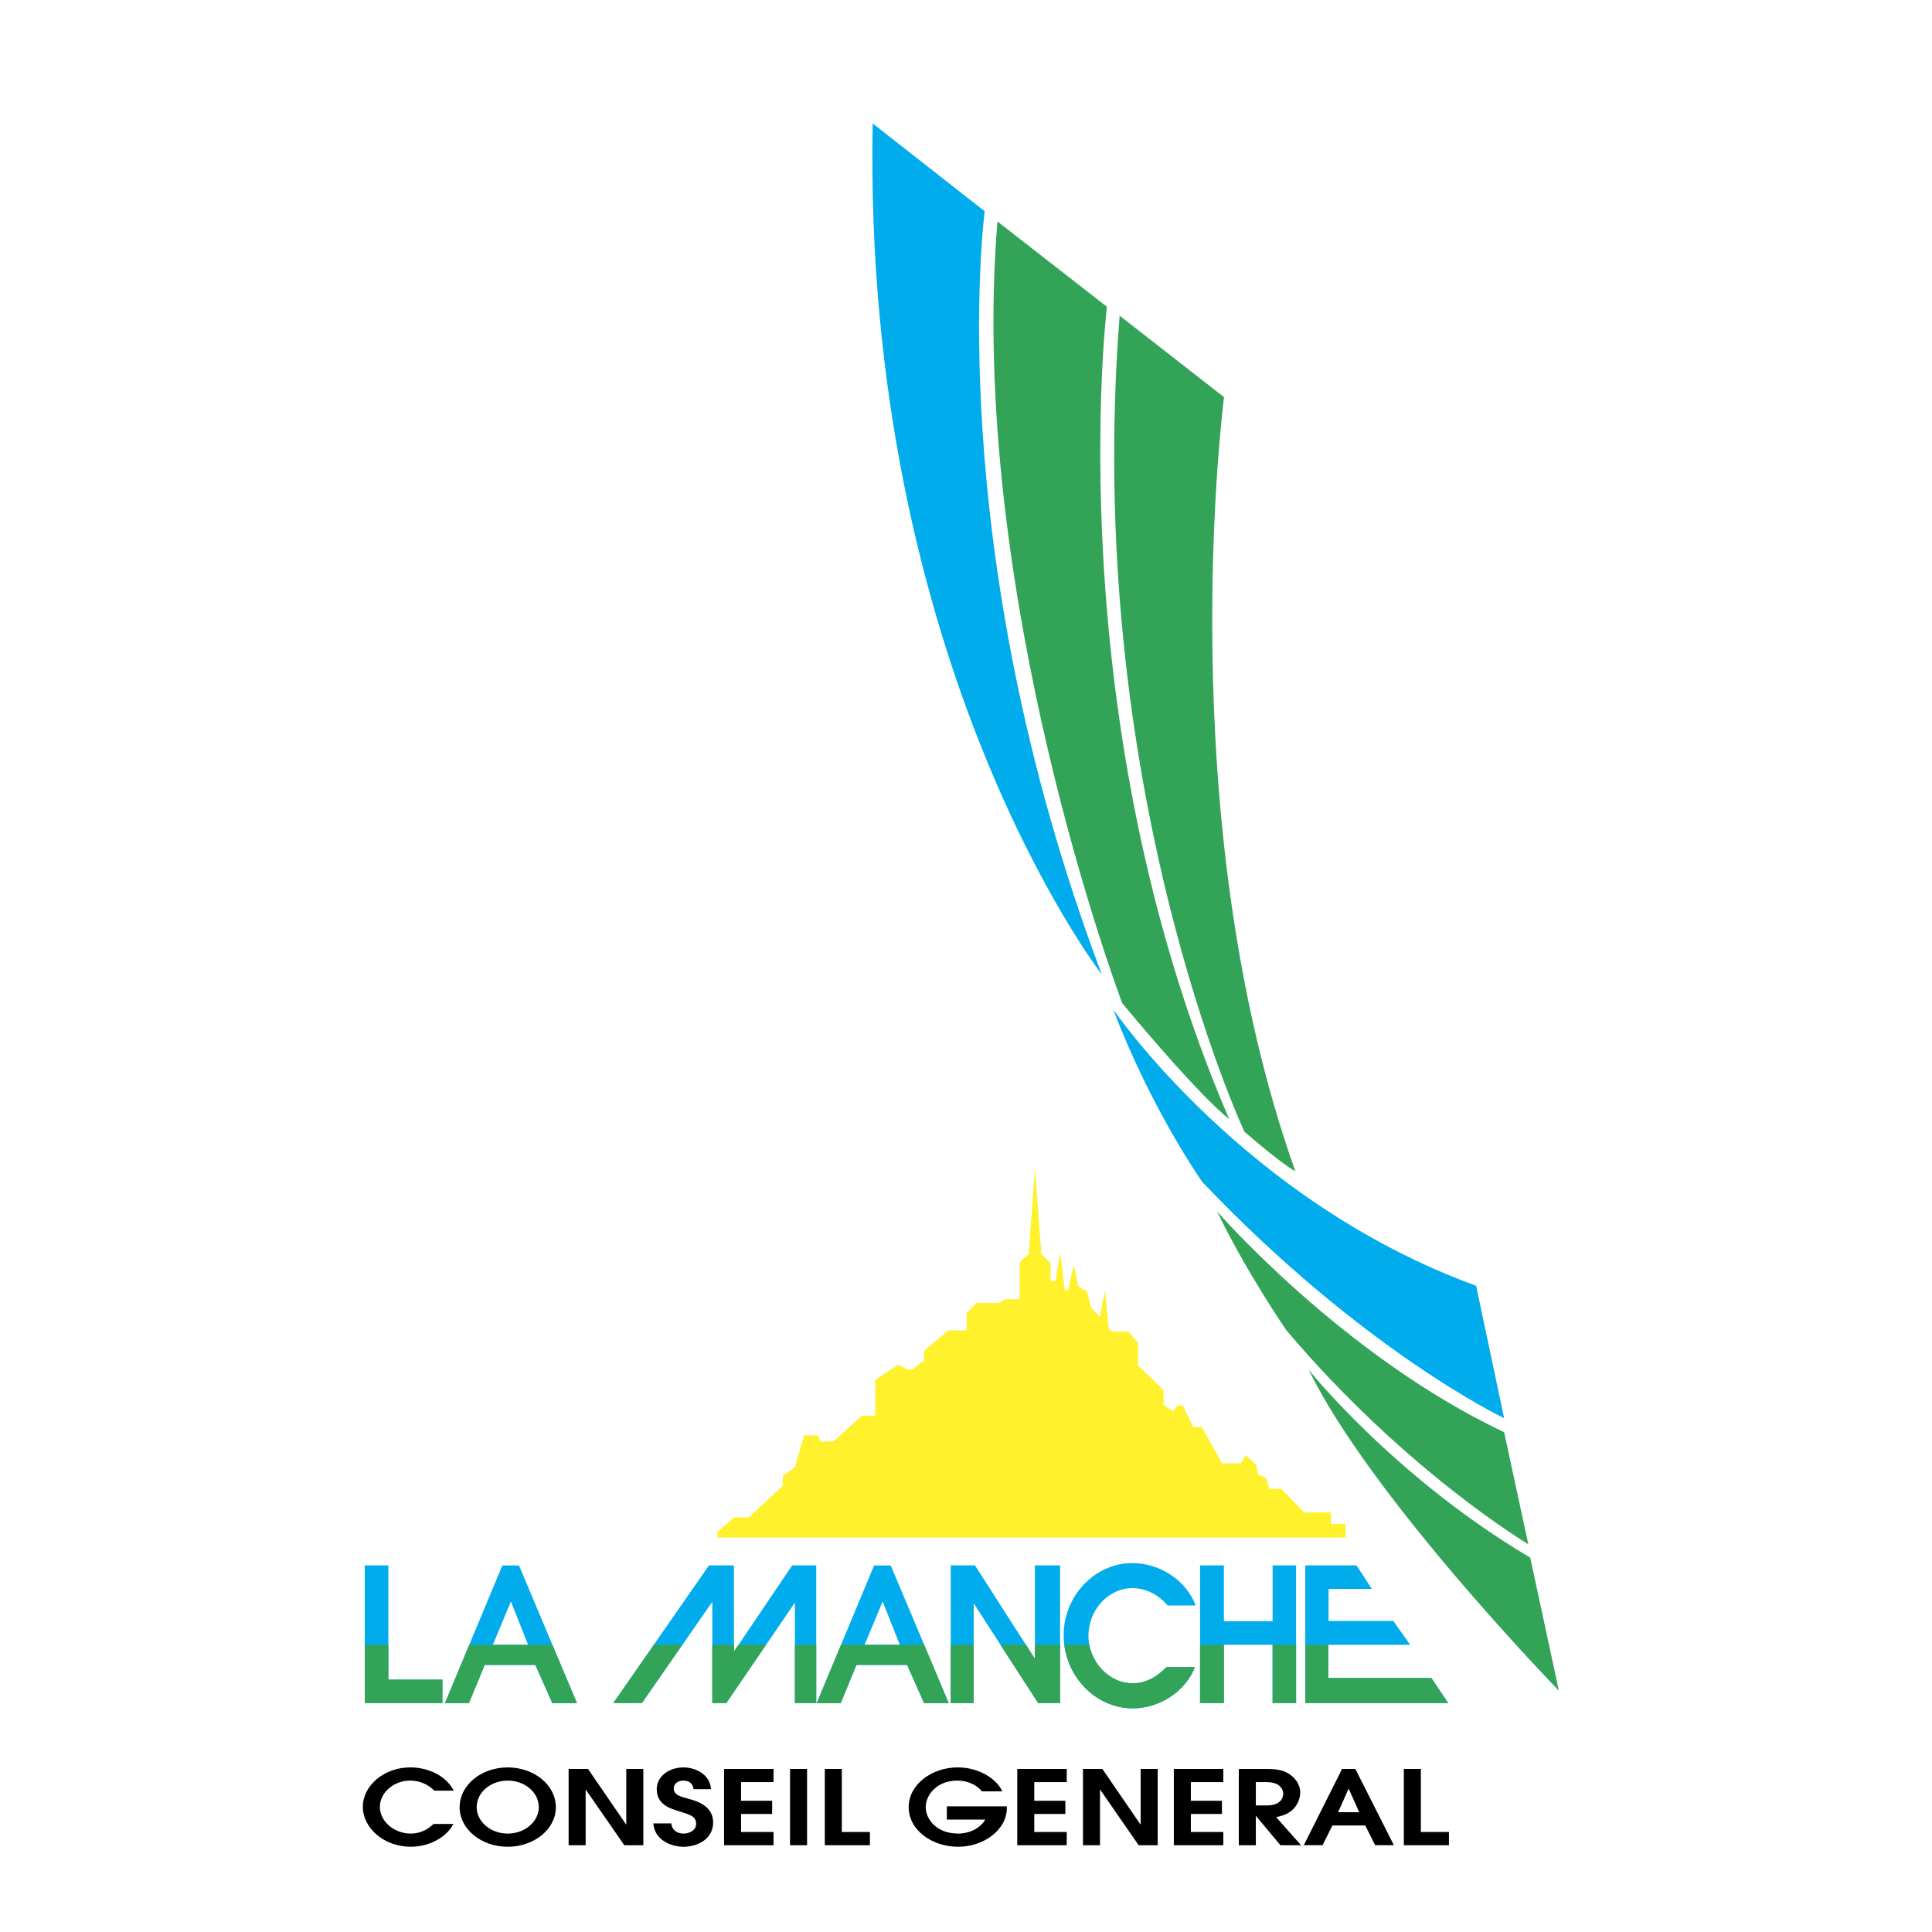 <svg xmlns="http://www.w3.org/2000/svg" width="2500" height="2500" viewBox="0 0 192.756 192.756"><g fill-rule="evenodd" clip-rule="evenodd"><path fill="#fff" d="M0 0h192.756v192.756H0V0z"/><path d="M45.229 181.98c-.719 1.396-2.48 2.271-4.241 2.271-2.654 0-4.787-1.84-4.787-3.99 0-2.098 2.096-3.928 4.75-3.928 1.525 0 3.447.658 4.328 2.324h-1.935c-.657-.629-1.438-1.008-2.455-1.008-1.488 0-2.989 1.109-2.989 2.633 0 1.428 1.427 2.652 3.051 2.652 1.227 0 1.897-.596 2.306-.955h1.972v.001zM50.657 176.334c2.604 0 4.799 1.727 4.799 3.98 0 2.18-2.158 3.938-4.799 3.938-2.641 0-4.799-1.758-4.799-3.938 0-2.253 2.195-3.98 4.799-3.98zm0 6.602c1.749 0 3.1-1.225 3.1-2.633 0-1.459-1.376-2.652-3.1-2.652s-3.1 1.193-3.1 2.652c0 1.408 1.352 2.633 3.1 2.633zM56.731 176.488h1.935l3.794 5.533h.025v-5.533h1.699v7.61h-1.897l-3.832-5.532h-.025v5.532h-1.699v-7.61zM66.973 181.918c.087.762.694 1.018 1.215 1.018.669 0 1.265-.381 1.265-.955 0-.783-.607-.926-1.749-1.287-.707-.225-2.182-.586-2.182-2.189 0-1.215 1.141-2.17 2.691-2.17 1.066 0 2.629.617 2.715 2.17h-1.736c-.074-.68-.57-.854-1.029-.854-.533 0-.942.318-.942.771 0 .658.595.801 1.525 1.059.756.205 2.406.689 2.406 2.344 0 1.646-1.538 2.428-2.976 2.428-1.178 0-2.89-.658-2.989-2.334h1.786v-.001zM72.24 176.488h4.935v1.317h-3.236v1.861h3.1v1.316h-3.1v1.799h3.236v1.317H72.24v-7.61zM78.822 176.488h1.699v7.61h-1.699v-7.61zM82.291 176.488h1.699v6.293h2.802v1.317h-4.501v-7.61zM94.464 180.221h5.989v.164c0 2.17-2.293 3.867-4.86 3.867-2.629 0-4.935-1.676-4.935-3.959 0-2.242 2.294-3.959 4.886-3.959 2.306 0 3.98 1.295 4.451 2.387h-2.033c-.396-.504-1.24-1.07-2.455-1.07-2.071 0-3.15 1.461-3.15 2.652 0 1.162 1.055 2.633 3.237 2.633 1.128 0 2.183-.514 2.716-1.398h-3.844v-1.317h-.002zM101.494 176.488h4.934v1.317h-3.237v1.861h3.1v1.316h-3.1v1.799h3.237v1.317h-4.934v-7.61zM108.049 176.488h1.935l3.795 5.533h.024v-5.533h1.699v7.61h-1.897l-3.832-5.532h-.025v5.532h-1.699v-7.61zM117.113 176.488h4.936v1.317h-3.237v1.861h3.1v1.316h-3.1v1.799h3.237v1.317h-4.936v-7.61zM123.596 176.488h2.816c1.053 0 1.709.164 2.23.514s1.08.967 1.08 1.842c0 .504-.225 1.295-.881 1.82-.545.432-1.066.533-1.525.627l2.492 2.807h-2.059l-2.43-2.91h-.025v2.91h-1.699v-7.61h.001zm1.699 3.641h1.092c1.4 0 1.637-.771 1.637-1.174 0-.422-.311-1.15-1.637-1.15h-1.092v2.324zM133.898 176.488h1.326l3.844 7.609h-1.871l-.98-1.965h-3.285l-.98 1.965h-1.871l3.817-7.609zm-.396 4.319h2.107l-1.041-2.334h-.025l-1.041 2.334zM140.061 176.488h1.699v6.293h2.802v1.317h-4.501v-7.61z"/><path d="M35.067 154.879v16.369c0-.02 12.432 0 12.432 0l1.556-3.842h3.652l1.62 3.842h5.16l-6.812-16.369h-3.43l-4.779 11.367h-4.397v-11.367h-5.002z" fill="#fff"/><path d="M58.725 171.248l11.353-16.369h4.493v5.684l3.747-5.684h4.446v8.811l3.557-8.811h3.397l3.811 8.875v-8.875h4.525l3.857 5.984v-5.984h5.193v2.174s4.572-5.08 11.305-.572v-1.602h5.018v5.668h2.191v-5.668h10.479l3.207 4.953h-5.59v.555h5.971l3.365 5.035h-9.336v.682h9.812l3.303 5.145H125.68v-5.875h-2.287v5.875c0-.016-5.016 0-5.016 0v-1.715s-5.527 4.604-11.242-.414l.031 2.129h-4.35l-4.367-6.924v6.924h-7.16l-1.652-3.588h-3.271l-1.46 3.588h-6.97v-6.875l-4.716 6.875h-3.477v-7.287l-5.033 7.287h-5.985v-.001zM123.902 38.354s-6.098 43.853 6.857 79.64c0 0 4.955 4.066 17.656 8.766l9.273 46.234s-7.877-7.432-16.297-18.324c-10.979-14.201-22.318-32.992-33.623-57.633 0 0-23.244-30.612-22.736-88.533l38.87 29.85z" fill="#fff"/><path fill="#fff" d="M70.395 154.291h64.812v-3.176h-1.367v-1.08h-3.301l-2.129-2.223h-1.111l-.254-.888-.857-.381-.127-.762-1.905-1.652-.795 1.08h-.92l-2.064-3.588h-.731l-1.111-2.129h-1.588l-.013-1.002-2.559-2.426v-2.351l-1.334-1.555h-.316l-.254-.254h-.987l-1.173-5.906-.954 3.238-.38-1.175-.793-.475-1.049-4.574-.573 2.349-.824-4.318-.761 3.748-1.78-14.861-1.429 14.638-.985.889-.031 2.891-1.303.802-2.316-.009-1.747 1.779v.984h-1.08l-2.953 2.477v.889l-.508.412-1.207-.539-3.303 2.253v2.795h-.507l-3.017 2.764-.314-.025-.256-.592-2.828.014-.921 3.587-1.397 1.016v.984l-2.763 2.541H73.03l-2.635 2.254v1.557z"/><path fill="#fff22d" d="M71.569 153.4h62.685v-1.365h-1.461v-1.142h-2.668l-2.285-2.35h-1.207l-.319-1.08-.826-.381-.127-.889-1.078-1.015-.51.824h-1.841l-2.032-3.619h-.826l-1.08-2.16h-.508l-.443.572-.953-.635v-1.461l-2.541-2.476V134l-.951-1.145h-1.653l-.318-.316-.381-3.81-.508 2.666-.888-.952-.381-1.588-.889-.507-.445-2.16-.573 2.541h-.316l-.476-3.749-.477 2.86-.477-.065v-1.777l-.92-.891-.634-8.509-.637 8.509-.889.827v3.683h-1.396l-.641.377-2.281.004-.984 1.016v1.715h-1.81l-2.414 2.033v.953l-1.143.889h-.571l-.89-.446-2.286 1.526v3.556h-1.334l-2.795 2.539-1.27.065-.317-.635h-1.387l-.899 3.176-1.207.855-.032 1.018-3.398 3.142h-1.46l-1.652 1.461v.539z"/><path d="M87.066 12.315l11.178 8.764s-4.446 33.406 11.686 76.147c0 .001-23.878-30.801-22.864-84.911z" fill="#00acec"/><path d="M99.514 22.095l10.924 8.51s-4.953 41.154 12.193 81.039c0 0-2.477-1.715-10.67-11.559 0 .001-15.496-40.9-12.447-77.99z" fill="#33a457"/><path d="M129.236 116.852s-.996-.416-5.08-3.938c0 0-16.133-34.422-12.449-81.419l10.416 8.129s-5.461 41.917 7.113 77.228z" fill="#33a457"/><path d="M111.072 100.721s13.016 19.109 36.201 27.562l2.795 13.211s-14.037-6.67-30.105-23.562c0 0-5.08-7.176-8.891-17.211z" fill="#00acec"/><path d="M121.424 120.854s12.512 14.416 28.645 22.037l2.412 11.178s-12.193-7.24-24.133-21.34c0 0-4.065-5.907-6.924-11.875z" fill="#33a457"/><path d="M130.57 136.666s8.574 10.734 22.102 18.736l2.857 13.273c0 .001-18.736-19.243-24.959-32.009z" fill="#33a457"/><path fill="#00acec" d="M38.747 156.18v11.392h5.392v2.342h-7.746V156.18h2.354zM97.273 156.18l5.981 9.326v-9.326h2.512v13.734h-2.19l-6.431-9.955v9.955h-2.291V156.18h2.419zM119.295 160.178h-2.797c-.867-1.033-2.146-1.729-3.502-1.729-2.473 0-4.404 2.217-4.404 4.775 0 2.461 1.986 4.719 4.404 4.719 1.355 0 2.455-.658 3.375-1.617h2.852c-.992 2.52-3.627 4.117-6.189 4.117-3.863 0-6.912-3.385-6.912-7.295 0-3.93 3.121-7.201 6.84-7.201 2.651 0 5.341 1.617 6.333 4.231zM122.107 156.18v5.564h4.86v-5.564h2.345v13.734h-2.345v-5.812h-4.86v5.812h-2.377V156.18h2.377zM135.342 156.18l1.525 2.341h-4.316v3.196h6.459l1.683 2.39h-8.175v3.307h10.287l1.683 2.5h-14.259V156.18h5.113zM81.437 156.18v13.734h-2.131v-10.018l-6.844 10.018h-1.397v-10.098l-7.017 10.092-2.858.006 9.542-13.734h2.489l.007 8.595 5.806-8.595h2.403zM51.781 156.188l5.783 13.734h-2.458l-1.695-3.814H48.36l-1.574 3.814h-2.394l5.727-13.734h1.662zm-2.609 7.912h3.511l-1.708-4.322-1.803 4.322zM88.871 156.188l5.784 13.734h-2.458l-1.695-3.814H85.45l-1.573 3.814h-2.394l5.727-13.734h1.661zm-2.609 7.912h3.51l-1.708-4.322-1.802 4.322z"/><path fill="#33a457" d="M38.747 164.104v3.468h5.392v2.342h-7.746v-5.81h2.354zM97.145 164.104v5.811h-2.291v-5.811h2.291zm5.224 0l.885 1.402v-1.402h2.512v5.811h-2.189l-3.762-5.805 2.554-.006zM108.678 164.105c.402 2.094 2.193 3.838 4.318 3.838 1.355 0 2.455-.658 3.375-1.617h2.852c-.992 2.52-3.627 4.117-6.189 4.117-3.545 0-6.404-2.85-6.852-6.34l2.496.002zM122.107 164.104v5.811h-2.377v-5.811h2.377zm7.205 0v5.811h-2.346v-5.811h2.346zM132.518 164.107v3.307h10.287l1.683 2.5h-14.259v-5.81l2.289.003zM68.07 164.1l-4.022 5.809-2.858.006 4.049-5.811 2.831-.004zm8.361.005l-3.968 5.809h-1.397v-5.811h2.155l.007.672.439-.672 2.764.002 5.006-.002v5.811h-2.131v-5.811h2.131l-5.006.002zM55.116 164.109l2.448 5.813h-2.457l-1.695-3.815H48.36l-1.574 3.815h-2.394l2.424-5.813h8.3zM92.205 164.109l2.449 5.813h-2.458l-1.695-3.815h-5.052l-1.573 3.815h-2.394l2.424-5.813h8.299z"/></g></svg>